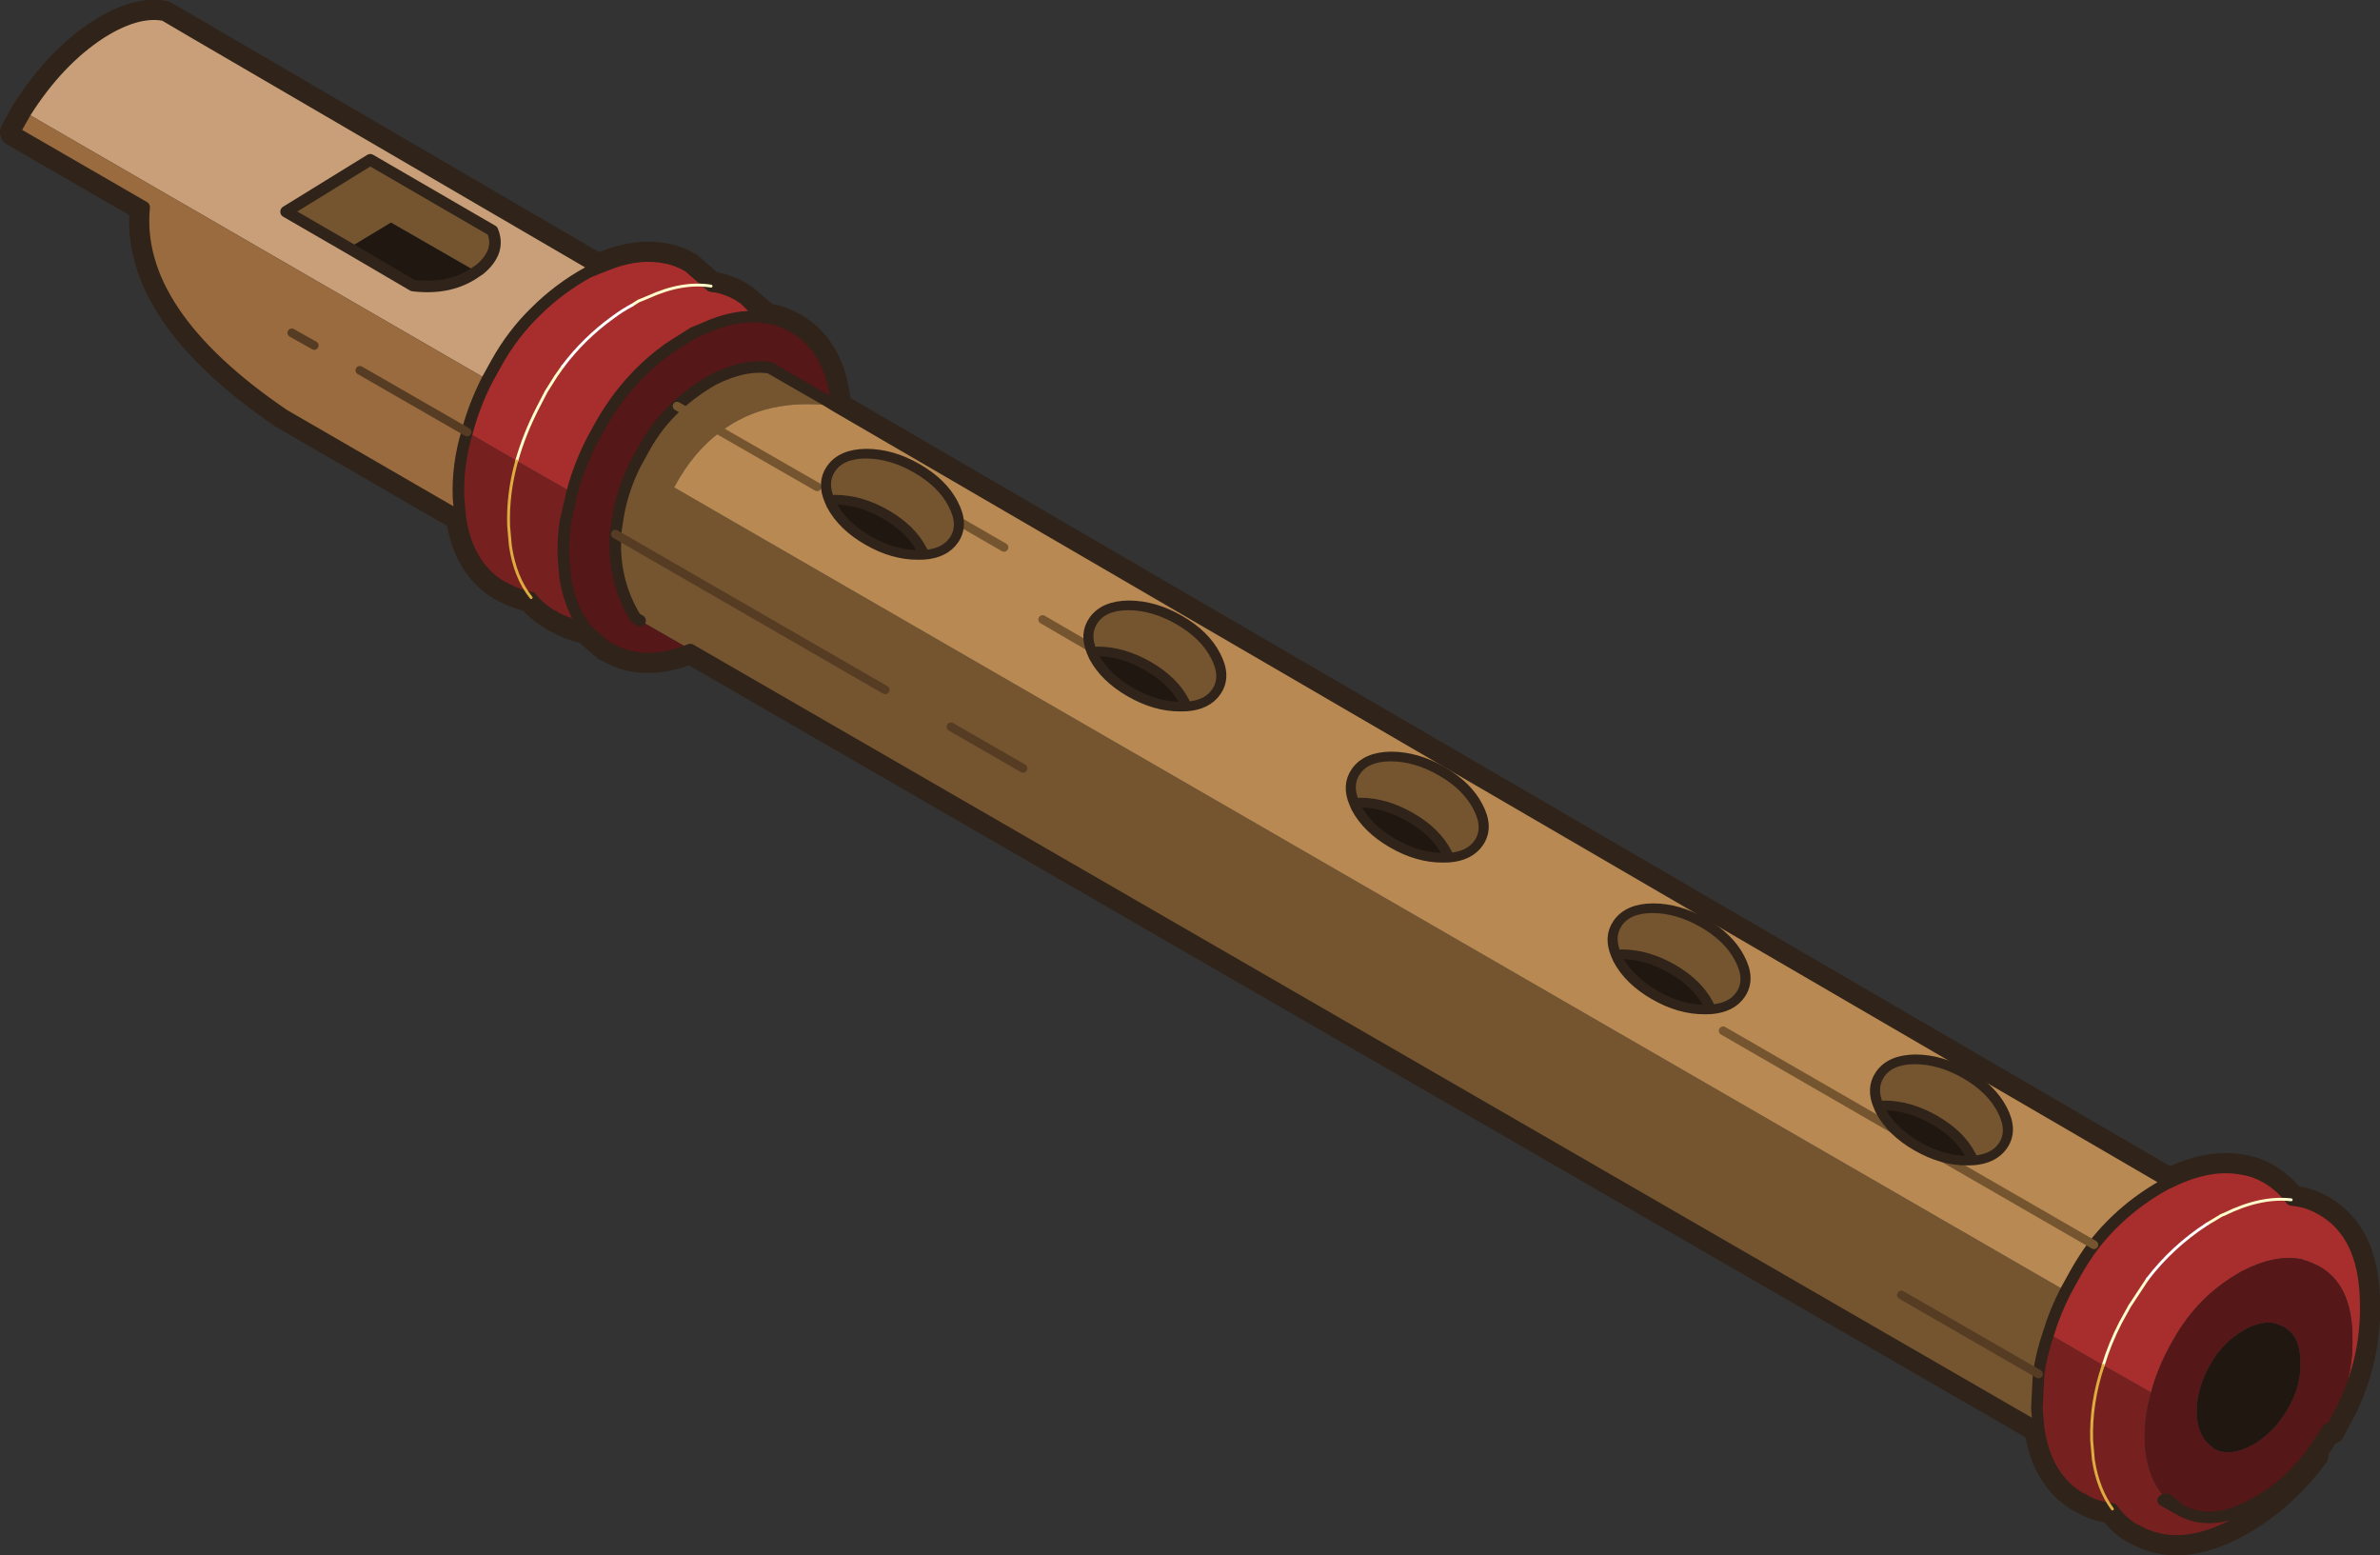 <?xml version="1.0"?>
<svg xmlns="http://www.w3.org/2000/svg" xmlns:xlink="http://www.w3.org/1999/xlink" width="206.35px" height="134.8px"><rect width="100%" height="100%" fill="#333333" stroke="none"/><g transform="matrix(1, 0, 0, 1, -288.7, -115.65)"><use xlink:href="#object-0" width="206.35" height="134.8" transform="matrix(1, 0, 0, 1, 288.7, 115.65)"/><use xlink:href="#object-1" width="15.8" height="9.6" transform="matrix(0.721, 0.416, -0.493, 0.726, 362.75, 152.6)"/><use xlink:href="#object-2" width="15.8" height="9.6" transform="matrix(0.721, 0.416, -0.493, 0.726, 385.5, 165.75)"/><use xlink:href="#object-3" width="15.8" height="9.6" transform="matrix(0.721, 0.416, -0.493, 0.726, 408.25, 178.85)"/><use xlink:href="#object-4" width="15.8" height="9.6" transform="matrix(0.721, 0.416, -0.493, 0.726, 430.95, 192)"/><use xlink:href="#object-5" width="15.8" height="9.6" transform="matrix(0.721, 0.416, -0.493, 0.726, 453.7, 205.1)"/></g><defs><g transform="matrix(1, 0, 0, 1, -288.7, -115.65)" id="object-0"><path fill="none" stroke="#2f231a" stroke-width="2.5" stroke-linecap="round" stroke-linejoin="round" d="M350.7 140.5Q351.7 140.65 352.75 141.25L352.95 141.4L353.15 141.5L355.15 143.2L355.5 143.25Q356.45 143.4 357.5 144Q360.85 145.95 361.25 150.9L476.8 218.15Q480.3 216.4 483.2 217Q484.2 217.15 485.25 217.75Q486.5 218.5 487.35 219.65L488 219.75Q488.95 219.9 490 220.5Q493.65 222.6 493.8 228.25Q494 233.1 491.85 237.6L491.05 239.1L490.8 239.6L490.75 239.6L490.55 239.5L489.15 241.6L489.35 241.7L489.35 241.75Q486.4 245.65 482.6 247.7Q477.6 250.4 473.95 248.3L473.8 248.25Q472.6 247.55 471.85 246.45Q470.4 246.3 469.2 245.55L469.05 245.5Q466.05 243.7 465.45 239.45L348.55 171.95Q344.5 173.6 341.45 171.8L341.3 171.75L339.5 170.2Q338.2 169.95 337.1 169.3L337 169.25L336.9 169.2L336.85 169.2L336.7 169.05L336.55 169Q335.45 168.35 334.75 167.45Q333.45 167.2 332.35 166.55L332.2 166.5Q329.2 164.7 328.6 160.45L313.3 151.6Q300.3 142.75 301.2 133.6L289.95 127.1L290.25 126.55L290.9 125.4Q293.75 120.9 297.45 118.5Q300.55 116.55 302.85 116.95L303 117L340.55 138.9Q343.75 137.45 346.4 138Q347.35 138.15 348.4 138.75L350.35 140.45L350.7 140.5M476.55 245.6L476.25 245.7L477.75 246.55L476.55 245.6"/><path fill-rule="evenodd" fill="#745530" stroke="none" d="M318.95 137.15L313.5 134L320.8 129.5L331.4 135.65Q332.15 137.45 330.3 139L330 139.2L322.6 134.95L318.95 137.15M355.55 147.55L355.55 147.6L360.25 150.3L361.15 150.85Q355.15 150.05 351.2 153.05Q348.8 154.8 347.15 157.9L467.8 227.55Q466.85 229.4 466.3 231.25Q465.7 233 465.45 234.75L465.3 237.75L465.45 239.45L348.55 171.95L344.2 169.45L343.8 169.2Q342.15 166.5 342.05 163.3L342.05 161.95L342.25 160.65Q342.6 158.3 343.75 155.95L344.55 154.5Q345.7 152.4 347.4 150.85L351.2 153.05L347.4 150.85Q348.8 149.55 350.55 148.55Q353.35 147.15 355.55 147.55M365.45 175.45L342.05 161.95L365.45 175.45M377.4 182.25L371.15 178.65L377.4 182.25M453.55 227.9L465.45 234.75L453.55 227.9"/><path fill-rule="evenodd" fill="#c89f79" stroke="none" d="M330 139.2L330.3 139Q332.15 137.45 331.4 135.65L320.8 129.5L313.5 134L318.95 137.15L324.5 140.4Q327.75 140.8 330 139.2M340.55 138.9L339.7 139.25Q337.15 140.65 335.1 142.7Q333.15 144.6 331.75 147.1L330.95 148.55L290.9 125.4Q293.75 120.9 297.45 118.5Q300.55 116.55 302.85 116.95L303 117L305.55 118.5L340.55 138.9"/><path fill-rule="evenodd" fill="#1f1710" stroke="none" d="M318.95 137.15L322.6 134.95L330 139.2Q327.75 140.8 324.5 140.4L318.95 137.15M483.4 230.85Q484.85 230.1 485.95 230.35L486.35 230.5L486.7 230.65Q488.1 231.4 488.15 233.6Q488.25 235.7 487.1 237.7Q485.8 239.95 483.9 240.95Q482.05 241.95 480.7 241.25L480.1 240.75Q479.35 239.95 479.2 238.7L479.15 238.2Q479.1 236.05 480.4 233.8Q481.5 231.9 483.4 230.85"/><path fill-rule="evenodd" fill="#a82d2d" stroke="none" d="M343.5 142.1L344.05 141.75L344.9 141.4Q347.85 140.05 350.35 140.45Q347.85 140.05 344.9 141.4L344.05 141.75L343.5 142.1Q342.65 142.55 341.85 143.15Q339.35 144.95 337.5 147.4Q339.35 144.95 341.85 143.15Q342.65 142.55 343.5 142.1M333.5 155.6Q334.15 153.3 335.3 151.05L336.05 149.6L336.9 148.25L337.5 147.4L336.9 148.25L336.05 149.6L335.3 151.05Q334.15 153.3 333.5 155.6L338.3 158.35Q338.9 156.05 340.05 153.8L340.85 152.35Q343.15 148.35 346.75 145.8L348.8 144.5L349.65 144.15Q352.45 142.85 354.85 143.15L353.15 141.5L352.95 141.4L352.75 141.25Q351.7 140.65 350.7 140.5L350.35 140.45L348.4 138.75Q347.35 138.15 346.4 138Q344.3 137.55 341.85 138.4L340.55 138.9L339.7 139.25Q337.15 140.65 335.1 142.7Q333.15 144.6 331.75 147.1L330.95 148.55Q329.8 150.8 329.2 153.1L333.5 155.6M476.8 218.15Q480.3 216.4 483.2 217Q484.2 217.15 485.25 217.75Q486.5 218.5 487.35 219.65L488 219.75Q488.95 219.9 490 220.5Q493.65 222.6 493.8 228.25Q494 233.1 491.85 237.6L491.55 237.45Q492.8 234.45 492.65 231.25Q492.55 226.95 489.75 225.4L489 225.05L488.25 224.8Q486 224.35 483.15 225.8Q479.3 227.9 477.15 231.75Q475.8 234.05 475.2 236.35L471.05 234Q471.6 232.15 472.55 230.3L473.35 228.85L474.9 226.5L473.35 228.85L472.55 230.3Q471.6 232.15 471.05 234L466.3 231.25Q466.85 229.4 467.8 227.55L468.6 226.1Q469.35 224.75 470.25 223.55Q472.8 220.3 476.55 218.25L476.8 218.15M487.35 219.65Q484.7 219.35 481.55 220.9L481.3 221L480.05 221.75L481.3 221L481.55 220.9Q484.7 219.35 487.35 219.65M480.05 221.75Q477.05 223.7 474.9 226.5Q477.05 223.7 480.05 221.75"/><path fill-rule="evenodd" fill="#772020" stroke="none" d="M333.5 155.6L338.3 158.35L337.7 160.95Q337.5 162.5 337.55 164L337.7 165.7Q338.1 168.25 339.35 169.95Q338.1 169.8 337 169.25L336.9 169.2L336.85 169.2L336.7 169.05L336.55 169Q335.45 168.35 334.75 167.45Q333.35 165.7 332.95 162.95L332.8 161.25Q332.7 158.45 333.5 155.6L329.2 153.1Q328.35 155.95 328.45 158.75L328.6 160.45Q329.2 164.7 332.2 166.5L332.35 166.55Q333.45 167.2 334.75 167.45Q333.35 165.7 332.95 162.95L332.8 161.25Q332.7 158.45 333.5 155.6M489.35 241.75Q486.4 245.65 482.6 247.7Q477.6 250.4 473.95 248.3L473.8 248.25Q472.6 247.55 471.85 246.45Q470.4 246.3 469.2 245.55L469.05 245.5Q466.05 243.7 465.45 239.45L465.3 237.75L465.45 234.75Q465.7 233 466.3 231.25L471.05 234L475.2 236.35Q474.6 238.45 474.65 240.5Q474.75 243.75 476.55 245.6L476.25 245.7L477.75 246.55Q480.45 248.05 484.15 246Q487 244.5 489.15 241.6L489.35 241.75M471.05 234Q469.95 237.25 470.05 240.5L470.2 242.2Q470.6 244.75 471.85 246.45Q470.6 244.75 470.2 242.2L470.05 240.5Q469.95 237.25 471.05 234"/><path fill-rule="evenodd" fill="#551717" stroke="none" d="M338.3 158.35Q338.9 156.05 340.05 153.8L340.85 152.35Q343.15 148.35 346.75 145.8L348.8 144.5L349.65 144.15Q352.45 142.85 354.85 143.15L355.15 143.2L355.5 143.25Q356.45 143.4 357.5 144Q360.85 145.95 361.25 150.9L360.25 150.3L355.55 147.6L355.55 147.55Q353.35 147.15 350.55 148.55Q348.8 149.55 347.4 150.85Q345.7 152.4 344.55 154.5L343.75 155.95Q342.6 158.3 342.25 160.65L342.05 161.95L342.05 163.3Q342.15 166.5 343.8 169.2L344.2 169.45L348.55 171.95Q344.5 173.6 341.45 171.8L341.3 171.75L339.5 170.2L339.35 169.95Q338.1 168.25 337.7 165.7L337.55 164Q337.5 162.5 337.7 160.95L338.3 158.35M475.2 236.35Q475.8 234.05 477.15 231.75Q479.3 227.9 483.15 225.8Q486 224.35 488.25 224.8L489 225.05L489.75 225.4Q492.55 226.95 492.65 231.25Q492.8 234.45 491.55 237.45L490.55 239.5L489.15 241.6Q487 244.5 484.15 246Q480.45 248.05 477.75 246.55L476.55 245.6Q474.75 243.75 474.65 240.5Q474.6 238.45 475.2 236.35M483.4 230.85Q481.5 231.9 480.4 233.8Q479.1 236.05 479.15 238.2L479.2 238.7Q479.35 239.95 480.1 240.75L480.7 241.25Q482.05 241.95 483.9 240.95Q485.8 239.95 487.1 237.7Q488.25 235.7 488.15 233.6Q488.1 231.4 486.7 230.65L486.35 230.5L485.95 230.35Q484.85 230.1 483.4 230.85"/><path fill-rule="evenodd" fill="#584f32" stroke="none" d="M354.85 143.15L353.15 141.5L355.15 143.2L354.85 143.15M337 169.25Q338.1 169.8 339.35 169.95L339.5 170.2Q338.2 169.95 337.1 169.3L337 169.25"/><path fill-rule="evenodd" fill="#9a6b3f" stroke="none" d="M330.95 148.55Q329.8 150.8 329.2 153.1Q328.35 155.95 328.45 158.75L328.6 160.45L313.3 151.6Q300.3 142.75 301.2 133.6L289.95 127.1L290.25 126.55L290.9 125.4L330.95 148.55M319.9 147.75L329.2 153.1L319.9 147.75M314 144.5L315.95 145.6L314 144.5"/><path fill-rule="evenodd" fill="#b88952" stroke="none" d="M467.8 227.55L347.15 157.9Q348.8 154.8 351.2 153.05L359.55 157.85L351.2 153.05Q355.15 150.05 361.15 150.85L476.8 218.15L476.55 218.25Q472.8 220.3 470.25 223.55Q469.35 224.75 468.6 226.1L467.8 227.55M375.75 163.1L370.3 159.95L375.75 163.1M379.1 169.35L385.8 173.25L379.1 169.35M438.1 205L470.25 223.55L438.1 205"/><path fill-rule="evenodd" fill="#6c623e" stroke="none" d="M491.85 237.6L491.05 239.1L490.8 239.6L490.75 239.6L490.55 239.5L491.55 237.45L491.85 237.6"/><path fill-rule="evenodd" fill="#768f45" stroke="none" d="M489.35 241.7L489.35 241.75L489.15 241.6L489.35 241.7"/><path fill="none" stroke="#2f231a" stroke-width="1" stroke-linecap="round" stroke-linejoin="round" d="M330 139.2L330.3 139Q332.15 137.45 331.4 135.65L320.8 129.5L313.5 134L318.95 137.15L324.5 140.4Q327.75 140.8 330 139.2M338.3 158.35Q338.9 156.05 340.05 153.8L340.85 152.35Q343.15 148.35 346.75 145.8L348.8 144.5L349.65 144.15Q352.45 142.85 354.85 143.15L353.15 141.5L352.95 141.4L352.75 141.25Q351.7 140.65 350.7 140.5L350.35 140.45L348.4 138.75Q347.35 138.15 346.4 138Q344.3 137.55 341.85 138.4L340.55 138.9L339.7 139.25Q337.15 140.65 335.1 142.7Q333.15 144.6 331.75 147.1L330.95 148.55Q329.8 150.8 329.2 153.1Q328.35 155.95 328.45 158.75L328.6 160.45Q329.2 164.7 332.2 166.5L332.35 166.55Q333.45 167.2 334.75 167.45Q335.45 168.35 336.55 169L336.7 169.05L336.85 169.2L336.9 169.2L337 169.25Q338.1 169.8 339.35 169.95Q338.1 168.25 337.7 165.7L337.55 164Q337.5 162.5 337.7 160.95L338.3 158.35M355.55 147.55L355.55 147.6L360.25 150.3L361.25 150.9Q360.85 145.95 357.5 144Q356.45 143.4 355.5 143.25L355.15 143.2L354.85 143.15M353.15 141.5L355.15 143.2M361.15 150.85L360.25 150.3M347.4 150.85Q345.7 152.4 344.55 154.5L343.75 155.95Q342.6 158.3 342.25 160.65L342.05 161.95L342.05 163.3Q342.15 166.5 343.8 169.2L344.2 169.45M355.55 147.55Q353.35 147.15 350.55 148.55Q348.8 149.55 347.4 150.85M361.15 150.85L476.8 218.15Q480.3 216.4 483.2 217Q484.2 217.15 485.25 217.75Q486.5 218.5 487.35 219.65L488 219.75Q488.95 219.9 490 220.5Q493.65 222.6 493.8 228.25Q494 233.1 491.85 237.6L491.05 239.1L490.8 239.6L490.75 239.6L489.35 241.7L489.35 241.75Q486.4 245.65 482.6 247.7Q477.6 250.4 473.95 248.3L473.8 248.25Q472.6 247.55 471.85 246.45Q470.4 246.3 469.2 245.55L469.05 245.5Q466.05 243.7 465.45 239.45L348.55 171.95Q344.5 173.6 341.45 171.8L341.3 171.75L339.5 170.2Q338.2 169.95 337.1 169.3L337 169.25M328.6 160.45L313.3 151.6Q300.3 142.75 301.2 133.6L289.95 127.1L290.25 126.55L290.9 125.4Q293.75 120.9 297.45 118.5Q300.55 116.55 302.85 116.95L303 117Q303.75 117.1 304.4 117.5L305.55 118.5L340.55 138.9M339.5 170.2L339.35 169.95M470.25 223.55Q472.8 220.3 476.55 218.25L476.8 218.15M465.45 239.45L465.3 237.75L465.45 234.75Q465.7 233 466.3 231.25Q466.85 229.4 467.8 227.55L468.6 226.1Q469.35 224.75 470.25 223.55M476.55 245.6L477.75 246.55Q480.45 248.05 484.15 246Q487 244.5 489.15 241.6L490.55 239.5M476.55 245.6L476.25 245.7L477.75 246.55M305.55 118.5L303 117"/><path fill="none" stroke="#ffffcc" stroke-width="0.25" stroke-linecap="round" stroke-linejoin="round" d="M350.35 140.45Q347.85 140.05 344.9 141.4L344.05 141.75L343.5 142.1M337.5 147.4L336.9 148.25L336.05 149.6L335.3 151.05Q334.15 153.3 333.5 155.6M480.05 221.75L481.3 221L481.55 220.9Q484.7 219.35 487.35 219.65M471.05 234Q471.6 232.15 472.55 230.3L473.35 228.85L474.9 226.5"/><path fill="none" stroke="#ffffff" stroke-width="0.25" stroke-linecap="round" stroke-linejoin="round" d="M343.5 142.1Q342.65 142.55 341.85 143.15Q339.35 144.95 337.5 147.4M474.9 226.5Q477.05 223.7 480.05 221.75"/><path fill="none" stroke="#ddad40" stroke-width="0.25" stroke-linecap="round" stroke-linejoin="round" d="M333.5 155.6Q332.7 158.45 332.8 161.25L332.95 162.95Q333.35 165.7 334.75 167.45M471.85 246.45Q470.6 244.75 470.2 242.2L470.05 240.5Q469.95 237.25 471.05 234"/><path fill="none" stroke="#745530" stroke-width="0.75" stroke-linecap="round" stroke-linejoin="round" d="M351.2 153.05L347.4 150.85M351.2 153.05L359.55 157.85M370.3 159.95L375.75 163.1M385.8 173.25L379.1 169.35M470.25 223.55L438.1 205"/><path fill="none" stroke="#563c23" stroke-width="0.75" stroke-linecap="round" stroke-linejoin="round" d="M342.05 161.95L365.45 175.45M329.2 153.1L319.9 147.75M371.15 178.65L377.4 182.25M465.45 234.75L453.55 227.9M315.95 145.6L314 144.5"/></g><g transform="matrix(1, 0, 0, 1, 7.9, 4.8)" id="object-1"><path fill-rule="evenodd" fill="#745530" stroke="none" d="M-5.7 2.75Q-7.4 1.6 -7.4 0Q-7.4 -1.8 -5.25 -3.05Q-3.05 -4.3 0 -4.3Q3.05 -4.3 5.2 -3.05Q7.4 -1.8 7.4 0Q7.4 1.6 5.7 2.75L5.2 2.45Q3.05 1.2 0 1.2Q-3.05 1.2 -5.25 2.45L-5.7 2.75"/><path fill-rule="evenodd" fill="#1f1710" stroke="none" d="M5.7 2.75L5.2 3.05Q3.05 4.3 0 4.3Q-3.05 4.3 -5.25 3.05L-5.7 2.75L-5.25 2.45Q-3.05 1.2 0 1.2Q3.05 1.2 5.2 2.45L5.7 2.75"/><path fill="none" stroke="#2f231a" stroke-width="1" stroke-linecap="round" stroke-linejoin="round" d="M-5.7 2.75Q-7.4 1.6 -7.4 0Q-7.4 -1.8 -5.25 -3.05Q-3.05 -4.3 0 -4.3Q3.05 -4.3 5.2 -3.05Q7.4 -1.8 7.4 0Q7.4 1.6 5.7 2.75L5.2 3.05Q3.05 4.3 0 4.3Q-3.05 4.3 -5.25 3.05L-5.7 2.75L-5.25 2.45Q-3.05 1.2 0 1.2Q3.05 1.2 5.2 2.45L5.7 2.75"/></g><g transform="matrix(1, 0, 0, 1, 7.9, 4.8)" id="object-2"><path fill-rule="evenodd" fill="#745530" stroke="none" d="M-5.7 2.75Q-7.4 1.6 -7.4 0Q-7.4 -1.8 -5.25 -3.05Q-3.05 -4.3 0 -4.3Q3.05 -4.3 5.2 -3.05Q7.4 -1.8 7.4 0Q7.4 1.6 5.7 2.75L5.2 2.45Q3.05 1.2 0 1.2Q-3.05 1.2 -5.25 2.45L-5.7 2.75"/><path fill-rule="evenodd" fill="#1f1710" stroke="none" d="M5.7 2.75L5.2 3.05Q3.05 4.3 0 4.3Q-3.05 4.3 -5.25 3.05L-5.7 2.75L-5.25 2.45Q-3.05 1.2 0 1.2Q3.05 1.2 5.2 2.45L5.7 2.75"/><path fill="none" stroke="#2f231a" stroke-width="1" stroke-linecap="round" stroke-linejoin="round" d="M-5.7 2.75Q-7.4 1.6 -7.4 0Q-7.4 -1.8 -5.25 -3.05Q-3.05 -4.3 0 -4.3Q3.05 -4.3 5.2 -3.05Q7.4 -1.8 7.4 0Q7.4 1.6 5.7 2.75L5.2 3.05Q3.05 4.3 0 4.3Q-3.05 4.3 -5.25 3.05L-5.7 2.75L-5.25 2.45Q-3.05 1.2 0 1.2Q3.05 1.2 5.2 2.45L5.7 2.75"/></g><g transform="matrix(1, 0, 0, 1, 7.9, 4.8)" id="object-3"><path fill-rule="evenodd" fill="#745530" stroke="none" d="M-5.7 2.75Q-7.4 1.6 -7.4 0Q-7.4 -1.8 -5.25 -3.05Q-3.05 -4.3 0 -4.3Q3.05 -4.3 5.2 -3.05Q7.4 -1.8 7.4 0Q7.4 1.6 5.7 2.75L5.2 2.45Q3.05 1.2 0 1.2Q-3.05 1.2 -5.25 2.45L-5.7 2.75"/><path fill-rule="evenodd" fill="#1f1710" stroke="none" d="M5.7 2.75L5.2 3.05Q3.05 4.3 0 4.3Q-3.05 4.3 -5.25 3.05L-5.7 2.75L-5.25 2.45Q-3.05 1.2 0 1.2Q3.05 1.2 5.2 2.45L5.7 2.75"/><path fill="none" stroke="#2f231a" stroke-width="1" stroke-linecap="round" stroke-linejoin="round" d="M-5.7 2.75Q-7.4 1.6 -7.4 0Q-7.4 -1.8 -5.25 -3.05Q-3.05 -4.3 0 -4.3Q3.05 -4.3 5.2 -3.05Q7.4 -1.8 7.4 0Q7.4 1.6 5.7 2.75L5.2 3.05Q3.05 4.3 0 4.3Q-3.05 4.3 -5.25 3.05L-5.7 2.75L-5.25 2.45Q-3.05 1.2 0 1.2Q3.05 1.2 5.2 2.45L5.7 2.75"/></g><g transform="matrix(1, 0, 0, 1, 7.9, 4.8)" id="object-4"><path fill-rule="evenodd" fill="#745530" stroke="none" d="M-5.7 2.75Q-7.4 1.6 -7.4 0Q-7.4 -1.8 -5.25 -3.05Q-3.05 -4.3 0 -4.3Q3.05 -4.3 5.2 -3.05Q7.4 -1.8 7.4 0Q7.4 1.6 5.7 2.75L5.2 2.45Q3.05 1.2 0 1.2Q-3.05 1.2 -5.25 2.45L-5.7 2.75"/><path fill-rule="evenodd" fill="#1f1710" stroke="none" d="M5.7 2.75L5.2 3.05Q3.05 4.3 0 4.3Q-3.05 4.3 -5.25 3.05L-5.7 2.75L-5.25 2.45Q-3.05 1.2 0 1.2Q3.05 1.2 5.2 2.45L5.7 2.75"/><path fill="none" stroke="#2f231a" stroke-width="1" stroke-linecap="round" stroke-linejoin="round" d="M-5.7 2.75Q-7.4 1.6 -7.4 0Q-7.4 -1.8 -5.25 -3.05Q-3.05 -4.3 0 -4.3Q3.05 -4.3 5.2 -3.05Q7.4 -1.8 7.4 0Q7.4 1.6 5.7 2.75L5.2 3.05Q3.05 4.3 0 4.3Q-3.05 4.3 -5.25 3.05L-5.7 2.75L-5.25 2.45Q-3.05 1.2 0 1.2Q3.05 1.2 5.2 2.45L5.7 2.75"/></g><g transform="matrix(1, 0, 0, 1, 7.9, 4.8)" id="object-5"><path fill-rule="evenodd" fill="#745530" stroke="none" d="M-5.7 2.75Q-7.4 1.6 -7.4 0Q-7.4 -1.8 -5.25 -3.05Q-3.05 -4.3 0 -4.3Q3.05 -4.3 5.2 -3.05Q7.4 -1.8 7.4 0Q7.4 1.6 5.7 2.75L5.2 2.45Q3.05 1.2 0 1.2Q-3.05 1.2 -5.25 2.45L-5.7 2.75"/><path fill-rule="evenodd" fill="#1f1710" stroke="none" d="M5.7 2.75L5.2 3.05Q3.05 4.3 0 4.3Q-3.05 4.3 -5.25 3.05L-5.7 2.75L-5.25 2.45Q-3.05 1.2 0 1.2Q3.05 1.2 5.2 2.45L5.7 2.75"/><path fill="none" stroke="#2f231a" stroke-width="1" stroke-linecap="round" stroke-linejoin="round" d="M-5.7 2.75Q-7.4 1.6 -7.4 0Q-7.4 -1.8 -5.25 -3.05Q-3.05 -4.3 0 -4.3Q3.05 -4.3 5.2 -3.05Q7.4 -1.8 7.4 0Q7.4 1.6 5.7 2.75L5.2 3.05Q3.05 4.3 0 4.3Q-3.05 4.3 -5.25 3.05L-5.7 2.75L-5.25 2.45Q-3.05 1.2 0 1.2Q3.05 1.2 5.2 2.45L5.7 2.75"/></g></defs></svg>
